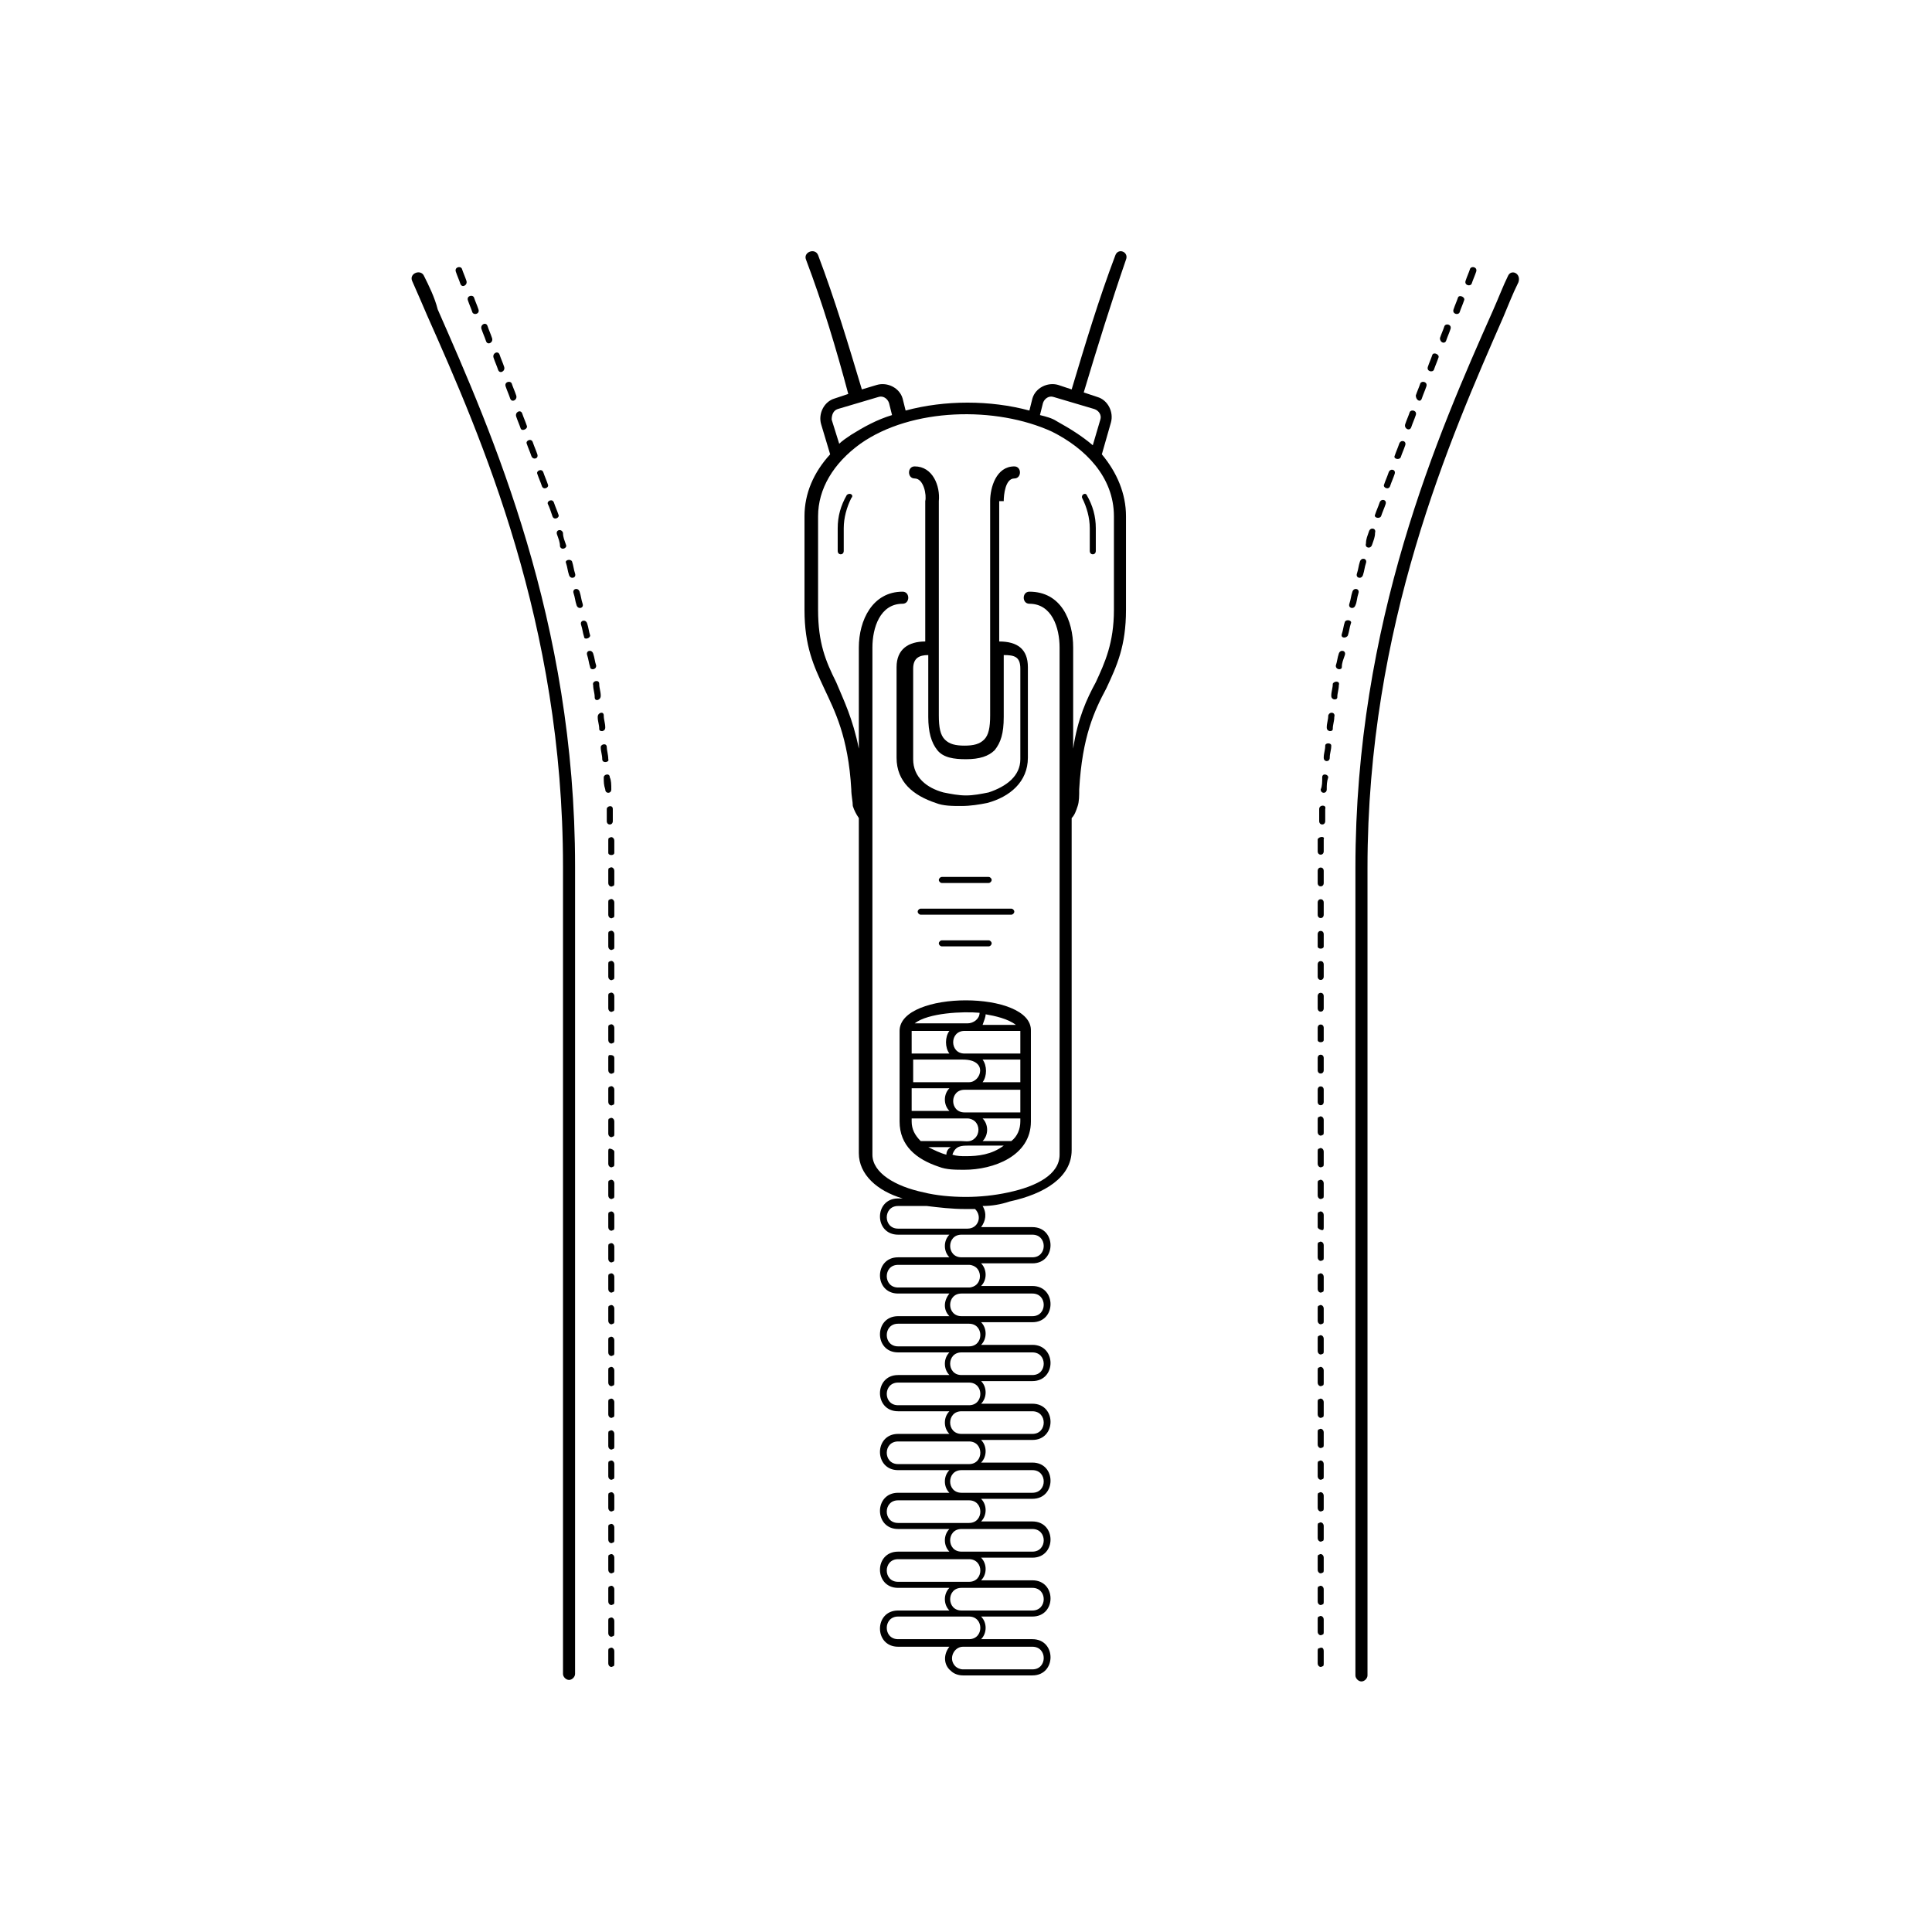 <?xml version="1.0" encoding="utf-8"?>
<!-- Generator: Adobe Illustrator 27.7.0, SVG Export Plug-In . SVG Version: 6.00 Build 0)  -->
<svg version="1.1" id="Layer_1" xmlns="http://www.w3.org/2000/svg" xmlns:xlink="http://www.w3.org/1999/xlink" x="0px" y="0px"
	 viewBox="0 0 128 128" style="enable-background:new 0 0 128 128;" xml:space="preserve">
<g>
	<path d="M40.4,107.2c-0.1,0-0.1,0.1-0.1,0.2l0,0.8c0,0.2,0.2,0.3,0.3,0.2c0.1,0,0.1-0.1,0.1-0.2v-0.8
		C40.7,107.2,40.5,107.1,40.4,107.2z"/>
	<path d="M40.7,56.5c0-0.3,0-0.6,0-0.8c0-0.2-0.2-0.3-0.3-0.2c-0.1,0-0.1,0.1-0.1,0.2c0,0.3,0,0.5,0,0.8h0
		C40.3,56.7,40.7,56.7,40.7,56.5z"/>
	<path d="M40.4,105.1c-0.1,0-0.1,0.1-0.1,0.2l0,0.8c0,0.2,0.2,0.3,0.3,0.2c0.1,0,0.1-0.1,0.1-0.2v-0.8
		C40.7,105.1,40.5,105,40.4,105.1z"/>
	<path d="M40.4,109.2c-0.1,0-0.1,0.1-0.1,0.2l0,0.8c0,0.2,0.2,0.3,0.3,0.2c0.1,0,0.1-0.1,0.1-0.2v-0.8
		C40.7,109.2,40.5,109.1,40.4,109.2z"/>
	<path d="M40.4,101c-0.1,0-0.1,0.1-0.1,0.2l0,0.8c0,0.2,0.2,0.3,0.3,0.2c0.1,0,0.1-0.1,0.1-0.2l0-0.8C40.7,101,40.5,100.9,40.4,101z
		"/>
	<path d="M40.4,98.9c-0.1,0-0.1,0.1-0.1,0.2l0,0.8c0,0.2,0.2,0.3,0.3,0.2c0.1,0,0.1-0.1,0.1-0.2l0-0.8
		C40.7,98.9,40.5,98.8,40.4,98.9z"/>
	<path d="M40.4,103c-0.1,0-0.1,0.1-0.1,0.2l0,0.8c0,0.2,0.2,0.3,0.3,0.2c0.1,0,0.1-0.1,0.1-0.2l0-0.8C40.7,103,40.5,102.9,40.4,103z
		"/>
	<path d="M39.8,46.1c0-0.3-0.1-0.5-0.1-0.8c0-0.3-0.5-0.2-0.4,0.1c0,0.3,0.1,0.5,0.1,0.8C39.4,46.5,39.8,46.4,39.8,46.1z"/>
	<path d="M40.6,54.4c0-0.3,0-0.6,0-0.8c0-0.3-0.4-0.2-0.4,0c0,0.3,0,0.5,0,0.8v0C40.2,54.7,40.6,54.7,40.6,54.4z"/>
	<path d="M39.5,44.1c-0.1-0.3-0.1-0.5-0.2-0.8c-0.1-0.3-0.5-0.2-0.4,0.1c0.1,0.3,0.1,0.5,0.2,0.8C39.1,44.4,39.5,44.4,39.5,44.1z"/>
	<path d="M40.1,48.2c0-0.3-0.1-0.5-0.1-0.8c0-0.3-0.4-0.2-0.4,0.1c0,0.3,0.1,0.5,0.1,0.8C39.7,48.5,40.1,48.5,40.1,48.2z"/>
	<path d="M40.3,50.3c0-0.3-0.1-0.6-0.1-0.8c0-0.3-0.4-0.2-0.4,0c0,0.3,0.1,0.5,0.1,0.8v0C39.9,50.6,40.4,50.5,40.3,50.3z"/>
	<path d="M40.5,52.3c0-0.3,0-0.6-0.1-0.8c0-0.3-0.4-0.2-0.4,0c0,0.3,0,0.5,0.1,0.8C40.1,52.6,40.5,52.6,40.5,52.3z"/>
	<path d="M40.4,76.1c-0.1,0-0.1,0.1-0.1,0.2l0,0.8c0,0.2,0.2,0.3,0.3,0.2c0.1,0,0.1-0.1,0.1-0.2v-0.8C40.7,76.2,40.5,76.1,40.4,76.1
		z"/>
	<path d="M40.4,78.2c-0.1,0-0.1,0.1-0.1,0.2v0.8c0,0.2,0.2,0.3,0.3,0.2c0.1,0,0.1-0.1,0.1-0.2l0-0.8C40.7,78.2,40.5,78.1,40.4,78.2z
		"/>
	<path d="M40.4,84.4c-0.1,0-0.1,0.1-0.1,0.2l0,0.8c0,0.2,0.2,0.3,0.3,0.2c0.1,0,0.1-0.1,0.1-0.2l0-0.8
		C40.7,84.4,40.5,84.3,40.4,84.4z"/>
	<path d="M40.4,82.4c-0.1,0-0.1,0.1-0.1,0.2l0,0.8c0,0.2,0.2,0.3,0.3,0.2c0.1,0,0.1-0.1,0.1-0.2l0-0.8
		C40.7,82.4,40.5,82.3,40.4,82.4z"/>
	<path d="M40.4,80.3c-0.1,0-0.1,0.1-0.1,0.2l0,0.8c0,0.2,0.2,0.3,0.3,0.2c0.1,0,0.1-0.1,0.1-0.2l0-0.8
		C40.7,80.3,40.5,80.2,40.4,80.3z"/>
	<path d="M39.1,42.1c-0.1-0.3-0.1-0.5-0.2-0.8c-0.1-0.3-0.5-0.2-0.4,0.1c0.1,0.3,0.1,0.5,0.2,0.8v0C38.7,42.4,39.1,42.3,39.1,42.1z"
		/>
	<path d="M40.4,74.1c-0.1,0-0.1,0.1-0.1,0.2l0,0.8c0,0.2,0.2,0.3,0.3,0.2c0.1,0,0.1-0.1,0.1-0.2l0-0.8C40.7,74.1,40.5,74,40.4,74.1z
		"/>
	<path d="M40.4,96.8c-0.1,0-0.1,0.1-0.1,0.2l0,0.8c0,0.2,0.2,0.3,0.3,0.2c0.1,0,0.1-0.1,0.1-0.2l0-0.8
		C40.7,96.8,40.5,96.7,40.4,96.8z"/>
	<path d="M87.7,66.8l0-0.8c0-0.3-0.4-0.3-0.4,0l0,0.8C87.3,67.1,87.7,67.1,87.7,66.8z"/>
	<path d="M40.4,86.5c-0.1,0-0.1,0.1-0.1,0.2l0,0.8c0,0.2,0.2,0.3,0.3,0.2c0.1,0,0.1-0.1,0.1-0.2v-0.8C40.7,86.5,40.5,86.4,40.4,86.5
		z"/>
	<path d="M40.4,92.7c-0.1,0-0.1,0.1-0.1,0.2l0,0.8c0,0.2,0.2,0.3,0.3,0.2c0.1,0,0.1-0.1,0.1-0.2v-0.8C40.7,92.7,40.5,92.6,40.4,92.7
		z"/>
	<path d="M40.4,90.6c-0.1,0-0.1,0.1-0.1,0.2l0,0.8c0,0.2,0.2,0.3,0.3,0.2c0.1,0,0.1-0.1,0.1-0.2l0-0.8
		C40.7,90.6,40.5,90.5,40.4,90.6z"/>
	<path d="M40.4,88.6c-0.1,0-0.1,0.1-0.1,0.2v0.8c0,0.2,0.2,0.3,0.3,0.2c0.1,0,0.1-0.1,0.1-0.2l0-0.8C40.7,88.6,40.5,88.5,40.4,88.6z
		"/>
	<path d="M94.2,26.4c0.1-0.3,0.2-0.5,0.3-0.8c0.1-0.3-0.3-0.4-0.4-0.2c-0.1,0.3-0.2,0.5-0.3,0.8C93.8,26.5,94.1,26.7,94.2,26.4z"/>
	<path d="M38.6,40c-0.1-0.3-0.1-0.5-0.2-0.8c-0.1-0.3-0.5-0.2-0.4,0.1c0.1,0.3,0.1,0.5,0.2,0.8C38.3,40.4,38.7,40.3,38.6,40z"/>
	<path d="M92.8,30.3c0.1-0.3,0.2-0.5,0.3-0.8c0.1-0.3-0.3-0.4-0.4-0.1c-0.1,0.3-0.2,0.5-0.3,0.8C92.3,30.4,92.7,30.5,92.8,30.3z"/>
	<path d="M90.9,36.1c0.1-0.3,0.2-0.5,0.2-0.8c0.1-0.3-0.3-0.4-0.4-0.1c-0.1,0.3-0.2,0.5-0.2,0.8C90.4,36.3,90.8,36.4,90.9,36.1z"/>
	<path d="M91.5,34.2c0.1-0.3,0.2-0.5,0.3-0.8c0.1-0.3-0.3-0.4-0.4-0.1c-0.1,0.3-0.2,0.5-0.3,0.8C91,34.3,91.4,34.4,91.5,34.2z"/>
	<path d="M93.5,28.3c0.1-0.3,0.2-0.5,0.3-0.8c0.1-0.3-0.3-0.4-0.4-0.2c-0.1,0.3-0.2,0.5-0.3,0.8C93,28.4,93.4,28.6,93.5,28.3z"/>
	<path d="M40.4,72c-0.1,0-0.1,0.1-0.1,0.2V73c0,0.2,0.2,0.3,0.3,0.2c0.1,0,0.1-0.1,0.1-0.2l0-0.8C40.7,72,40.5,71.9,40.4,72z"/>
	<path d="M96.7,20.7c0.1-0.3,0.2-0.5,0.3-0.8c0.1-0.2-0.3-0.4-0.4-0.2c-0.1,0.3-0.2,0.5-0.3,0.8C96.2,20.8,96.6,20.9,96.7,20.7z"/>
	<path d="M97.5,18.8c0.1-0.3,0.2-0.5,0.3-0.8c0.1-0.3-0.3-0.4-0.4-0.2c-0.1,0.3-0.2,0.5-0.3,0.8C97,18.9,97.4,19,97.5,18.8z"/>
	<path d="M90.3,38.1c0.1-0.3,0.1-0.5,0.2-0.8c0.1-0.3-0.3-0.4-0.4-0.1c-0.1,0.3-0.1,0.5-0.2,0.8h0C89.8,38.3,90.2,38.4,90.3,38.1z"
		/>
	<path d="M95,24.5c0.1-0.3,0.2-0.5,0.3-0.8c0.1-0.2-0.3-0.4-0.4-0.2c-0.1,0.3-0.2,0.5-0.3,0.8C94.5,24.6,94.9,24.7,95,24.5z"/>
	<path d="M95.8,22.6c0.1-0.3,0.2-0.5,0.3-0.8c0.1-0.3-0.3-0.4-0.4-0.2c-0.1,0.3-0.2,0.5-0.3,0.8C95.4,22.7,95.7,22.8,95.8,22.6z"/>
	<path d="M92.1,32.2c0.1-0.3,0.2-0.5,0.3-0.8c0.1-0.3-0.3-0.4-0.4-0.1c-0.1,0.3-0.2,0.5-0.3,0.8C91.6,32.3,92,32.5,92.1,32.2z"/>
	<path d="M31.3,20.7c0.1,0.2,0.5,0.1,0.4-0.2c-0.1-0.3-0.2-0.5-0.3-0.8c-0.1-0.2-0.5-0.1-0.4,0.2C31.1,20.2,31.2,20.4,31.3,20.7z"/>
	<path d="M32.2,22.6c0.1,0.3,0.5,0.1,0.4-0.2c-0.1-0.3-0.2-0.5-0.3-0.8c-0.1-0.3-0.5-0.1-0.4,0.2C32,22.1,32.1,22.3,32.2,22.6z"/>
	<path d="M33,24.5c0.1,0.3,0.5,0.1,0.4-0.2c-0.1-0.3-0.2-0.5-0.3-0.8c-0.1-0.3-0.5-0.1-0.4,0.2C32.8,24,32.9,24.2,33,24.5L33,24.5z"
		/>
	<path d="M28.1,18.3c-0.2-0.5-1-0.2-0.8,0.3c0.4,0.9,0.7,1.6,1,2.3c3.6,8.1,9,20.4,9,36.5l0,53.5c0,0.2,0.2,0.4,0.4,0.4
		s0.4-0.2,0.4-0.4l0-53.5c0-16.3-5.5-28.7-9.1-36.9C28.8,19.7,28.4,18.9,28.1,18.3z"/>
	<path d="M30.5,18.8c0.1,0.3,0.5,0.1,0.4-0.2c-0.1-0.3-0.2-0.5-0.3-0.8c-0.1-0.2-0.5-0.1-0.4,0.2C30.3,18.3,30.4,18.5,30.5,18.8z"/>
	<path d="M33.8,26.4c0.1,0.3,0.5,0.1,0.4-0.2c-0.1-0.3-0.2-0.5-0.3-0.8c-0.1-0.2-0.5-0.1-0.4,0.2C33.6,25.9,33.7,26.1,33.8,26.4
		L33.8,26.4z"/>
	<path d="M36.9,35.4c0.1,0.3,0.2,0.5,0.2,0.8c0.1,0.3,0.5,0.1,0.4-0.1c-0.1-0.3-0.2-0.5-0.2-0.8C37.2,35,36.8,35.1,36.9,35.4z"/>
	<path d="M37.5,37.3c0.1,0.3,0.1,0.5,0.2,0.8c0.1,0.3,0.5,0.2,0.4-0.1c-0.1-0.3-0.1-0.5-0.2-0.8C37.8,37,37.4,37.1,37.5,37.3z"/>
	<path d="M36.6,34.2c0.1,0.3,0.5,0.1,0.4-0.1c-0.1-0.3-0.2-0.5-0.3-0.8c-0.1-0.3-0.5-0.1-0.4,0.1C36.4,33.6,36.5,33.9,36.6,34.2z"/>
	<path d="M34.9,28.2c-0.1-0.3-0.2-0.5-0.3-0.8c-0.1-0.3-0.5-0.1-0.4,0.2c0.1,0.3,0.2,0.5,0.3,0.8C34.6,28.6,35,28.4,34.9,28.2z"/>
	<path d="M36.3,32.1c-0.1-0.3-0.2-0.5-0.3-0.8c-0.1-0.3-0.5-0.1-0.4,0.1c0.1,0.3,0.2,0.5,0.3,0.8C36,32.5,36.4,32.3,36.3,32.1z"/>
	<path d="M35.6,30.1c-0.1-0.3-0.2-0.5-0.3-0.8c-0.1-0.3-0.5-0.1-0.4,0.1c0.1,0.3,0.2,0.5,0.3,0.8C35.3,30.5,35.7,30.4,35.6,30.1z"/>
	<path d="M40.4,94.8c-0.1,0-0.1,0.1-0.1,0.2v0.8c0,0.2,0.2,0.3,0.3,0.2c0.1,0,0.1-0.1,0.1-0.2l0-0.8C40.7,94.8,40.5,94.7,40.4,94.8z
		"/>
	<path d="M87.6,79.4c0.1,0,0.1-0.1,0.1-0.2l0-0.8c0-0.2-0.2-0.3-0.3-0.2c-0.1,0-0.1,0.1-0.1,0.2l0,0.8
		C87.3,79.4,87.5,79.5,87.6,79.4z"/>
	<path d="M87.6,81.5c0.1,0,0.1-0.1,0.1-0.2l0-0.8c0-0.2-0.2-0.3-0.3-0.2c-0.1,0-0.1,0.1-0.1,0.2l0,0.8
		C87.3,81.4,87.5,81.5,87.6,81.5z"/>
	<path d="M87.6,77.3c0.1,0,0.1-0.1,0.1-0.2v-0.8c0-0.2-0.2-0.3-0.3-0.2c-0.1,0-0.1,0.1-0.1,0.2l0,0.8C87.3,77.3,87.5,77.4,87.6,77.3
		z"/>
	<path d="M60.8,60.4c0,0.1,0.1,0.2,0.2,0.2h6c0.1,0,0.2-0.1,0.2-0.2s-0.1-0.2-0.2-0.2h-6C60.9,60.2,60.8,60.3,60.8,60.4z"/>
	<path d="M87.6,83.5c0.1,0,0.1-0.1,0.1-0.2l0-0.8c0-0.2-0.2-0.3-0.3-0.2c-0.1,0-0.1,0.1-0.1,0.2v0.8C87.3,83.5,87.5,83.6,87.6,83.5z
		"/>
	<path d="M59.6,68.3v6c0,1.6,1.1,2.5,2.6,3c0.5,0.2,1.1,0.2,1.7,0.2c1.9,0,4.4-0.9,4.4-3.2v-6C68.4,65.6,59.6,65.6,59.6,68.3z
		 M65.3,67.2c0.6,0.1,1.5,0.3,2,0.7h-2.2C65.2,67.6,65.3,67.4,65.3,67.2z M64.9,67.1c0,0.4-0.4,0.7-0.8,0.7h-3.5
		C61.5,67.1,63.8,67,64.9,67.1z M60.4,68.3C60.4,68.3,60.4,68.2,60.4,68.3l2.5,0c-0.3,0.4-0.3,1.1,0,1.5h-2.5V68.3z M60.4,70.2h3.4
		c1.7,0,1.2,1.5,0.4,1.5h-3.7V70.2z M60.4,72.1h2.5c-0.4,0.4-0.4,1.1,0,1.5h-2.5V72.1z M60.4,74.3v-0.2h3.7c0.2,0,0.4,0.1,0.5,0.2
		c0.3,0.3,0.3,0.8,0,1.1c-0.3,0.3-0.6,0.2-0.9,0.2h0h0H61C60.6,75.2,60.4,74.8,60.4,74.3z M62.7,76.5c-0.4-0.1-0.8-0.3-1.2-0.5h1.5
		C62.8,76.1,62.7,76.3,62.7,76.5z M64,76.6c-0.3,0-0.6,0-0.9-0.1c0.2-0.6,0.6-0.6,1.1-0.6h2.3C65.7,76.5,64.8,76.6,64,76.6z
		 M67.6,74.3c0,0.5-0.2,1-0.6,1.3h-1.9c0.4-0.4,0.4-1.1,0-1.5h2.5V74.3z M67.6,73.7h-3.7c-1,0-1-1.5,0-1.5h3.7V73.7z M67.6,71.7
		h-2.5c0.3-0.4,0.3-1.1,0-1.5h2.5V71.7z M67.6,69.8h-3.7c-1,0-1-1.5,0-1.5h3.7v0c0,0,0,0,0,0V69.8z"/>
	<path d="M87.6,75.2c0.1,0,0.1-0.1,0.1-0.2l0-0.8c0-0.2-0.2-0.3-0.3-0.2c-0.1,0-0.1,0.1-0.1,0.2l0,0.8
		C87.3,75.2,87.5,75.3,87.6,75.2z"/>
	<path d="M87.6,85.6c0.1,0,0.1-0.1,0.1-0.2l0-0.8c0-0.2-0.2-0.3-0.3-0.2c-0.1,0-0.1,0.1-0.1,0.2l0,0.8
		C87.3,85.6,87.5,85.7,87.6,85.6z"/>
	<path d="M87.6,93.9c0.1,0,0.1-0.1,0.1-0.2l0-0.8c0-0.2-0.2-0.3-0.3-0.2c-0.1,0-0.1,0.1-0.1,0.2v0.8C87.3,93.9,87.5,94,87.6,93.9z"
		/>
	<path d="M87.6,91.8c0.1,0,0.1-0.1,0.1-0.2v-0.8c0-0.2-0.2-0.3-0.3-0.2c-0.1,0-0.1,0.1-0.1,0.2l0,0.8C87.3,91.8,87.5,91.9,87.6,91.8
		z"/>
	<path d="M87.6,89.7c0.1,0,0.1-0.1,0.1-0.2l0-0.8c0-0.2-0.2-0.3-0.3-0.2c-0.1,0-0.1,0.1-0.1,0.2l0,0.8
		C87.3,89.7,87.5,89.8,87.6,89.7z"/>
	<path d="M87.6,87.7c0.1,0,0.1-0.1,0.1-0.2l0-0.8c0-0.2-0.2-0.3-0.3-0.2c-0.1,0-0.1,0.1-0.1,0.2l0,0.8
		C87.3,87.7,87.5,87.8,87.6,87.7z"/>
	<path d="M71.7,33c0.3,0.6,0.5,1.3,0.5,2v1.5c0,0.3,0.4,0.3,0.4,0V35c0-0.8-0.2-1.5-0.6-2.2C71.9,32.6,71.6,32.8,71.7,33z"/>
	<path d="M87.7,60.6l0-0.8c0-0.3-0.4-0.3-0.4,0l0,0.8C87.3,60.9,87.7,60.9,87.7,60.6z"/>
	<path d="M87.7,58.5l0-0.8c0-0.3-0.4-0.3-0.4,0v0.8C87.3,58.8,87.7,58.8,87.7,58.5z"/>
	<path d="M73.9,16.9c-1.1,2.9-2,5.9-2.9,8.9l-0.9-0.3c-0.7-0.2-1.5,0.2-1.7,0.9l-0.2,0.8c-2.6-0.7-5.6-0.7-8.2,0l-0.2-0.8
		c-0.2-0.7-1-1.1-1.7-0.9l-1,0.3c-0.9-3-1.8-6-2.9-8.9c-0.2-0.5-1-0.2-0.8,0.3c1.1,2.9,2,5.9,2.8,8.9l-0.9,0.3
		c-0.7,0.2-1.1,1-0.9,1.7l0.6,2c-1.1,1.2-1.7,2.6-1.7,4.1v6.2c0,2.4,0.6,3.7,1.3,5.2c0.7,1.5,1.6,3.2,1.8,6.7c0,0.4,0.1,0.8,0.1,1.1
		c0.1,0.3,0.2,0.5,0.4,0.8l0,0v22.2h0c0,1.4,1.2,2.5,2.9,3h-0.3c-1.6,0-1.6,2.4,0,2.4h3.4l0,0c-0.4,0.4-0.4,1.1,0,1.5l0,0h-3.4
		c-1.6,0-1.6,2.4,0,2.4h3.4l0,0c-0.4,0.5-0.4,1.1,0,1.5l0,0h-3.4c-1.6,0-1.6,2.4,0,2.4h3.4l0,0c-0.4,0.4-0.4,1.1,0,1.5l0,0h-3.4
		c-1.6,0-1.6,2.4,0,2.4h3.4l0,0c-0.4,0.4-0.4,1.1,0,1.5l0,0h-3.4c-1.6,0-1.6,2.4,0,2.4h3.4l0,0c-0.4,0.4-0.4,1.1,0,1.5l0,0h-3.4
		c-1.6,0-1.6,2.4,0,2.4h3.4l0,0c-0.4,0.4-0.4,1.1,0,1.5l0,0h-3.4c-1.6,0-1.6,2.4,0,2.4h3.4l0,0c-0.4,0.4-0.4,1.1,0,1.5l0,0h-3.4
		c-1.6,0-1.6,2.4,0,2.4h3.4l0,0c-0.4,0.5-0.4,1.2,0.1,1.6c0.2,0.2,0.5,0.3,0.8,0.3h4.6c1.6,0,1.6-2.4,0-2.4h-3.4l0,0
		c0.4-0.4,0.4-1.1,0-1.5l0,0h3.4c1.6,0,1.6-2.4,0-2.4h-3.4l0,0c0.4-0.4,0.4-1.1,0-1.5l0,0h3.4c1.6,0,1.6-2.4,0-2.4h-3.4l0,0
		c0.4-0.4,0.4-1.1,0-1.5l0,0h3.4c1.6,0,1.6-2.4,0-2.4h-3.4l0,0c0.4-0.4,0.4-1.1,0-1.5l0,0h3.4c1.6,0,1.6-2.4,0-2.4h-3.4l0,0
		c0.4-0.4,0.4-1.1,0-1.5l0,0h3.4c1.6,0,1.6-2.4,0-2.4h-3.4l0,0c0.4-0.4,0.4-1.1,0-1.5l0,0h3.4c1.6,0,1.6-2.4,0-2.4h-3.4l0,0
		c0.4-0.4,0.4-1.1,0-1.5l0,0h3.4c1.6,0,1.6-2.4,0-2.4h-3.4l0,0c0.3-0.4,0.4-0.9,0.1-1.4l0,0c0.6,0,1.2-0.1,1.8-0.3
		c2.3-0.5,4.1-1.6,4.1-3.4h0V54.2c0.2-0.2,0.3-0.5,0.4-0.8c0.1-0.3,0.1-0.7,0.1-1.1c0.2-3.5,1-5.2,1.8-6.7c0.7-1.5,1.3-2.8,1.3-5.2
		v-6.2c0-1.5-0.6-2.9-1.6-4.1l0.6-2.1c0.2-0.7-0.2-1.5-0.9-1.7L71.8,26c0.9-3,1.8-5.9,2.8-8.8C74.8,16.7,74.1,16.4,73.9,16.9z
		 M55.5,27.1l2.7-0.8c0.3-0.1,0.6,0.1,0.7,0.4l0.2,0.8c-1,0.3-1.9,0.8-2.7,1.3c-0.3,0.2-0.6,0.4-0.8,0.6l-0.5-1.6
		C55.1,27.5,55.2,27.2,55.5,27.1z M59.5,81.4c-1,0-1-1.5,0-1.5h1.9c0.8,0.1,1.7,0.2,2.5,0.2c0.2,0,0.5,0,0.7,0h0c0,0,0,0,0,0
		c0.5,0.5,0.2,1.3-0.5,1.3h-0.4H59.5z M59.5,85.3c-1,0-1-1.5,0-1.5h4.3h0.4c0.2,0,0.4,0.1,0.5,0.2c0.3,0.3,0.3,0.8,0,1.1
		c-0.1,0.1-0.3,0.2-0.5,0.2h-0.4H59.5z M59.5,89.2c-1,0-1-1.5,0-1.5h4.3h0.4c1,0,1,1.5,0,1.5h-0.4H59.5z M59.5,93.1
		c-1,0-1-1.5,0-1.5h4.3h0.4c1,0,1,1.5,0,1.5h-0.4H59.5z M59.5,97c-1,0-1-1.5,0-1.5h4.3h0.4c1,0,1,1.5,0,1.5h-0.4H59.5z M59.5,100.9
		c-1,0-1-1.5,0-1.5h4.3h0.4c1,0,1,1.5,0,1.5h-0.4H59.5z M59.5,104.8c-1,0-1-1.5,0-1.5h4.3h0.4c1,0,1,1.5,0,1.5h-0.4H59.5z
		 M59.5,108.6c-1,0-1-1.5,0-1.5h4.3h0.4c1,0,1,1.5,0,1.5h-0.4H59.5z M68.4,109.1c1,0,1,1.5,0,1.5h-4.6c-0.2,0-0.4-0.1-0.5-0.2
		c-0.5-0.5-0.1-1.3,0.5-1.3h0.4H68.4z M68.4,105.2c1,0,1,1.5,0,1.5h-4.3h-0.4c-1,0-1-1.5,0-1.5h0.4H68.4z M68.4,101.3
		c1,0,1,1.5,0,1.5h-4.3h-0.4c-1,0-1-1.5,0-1.5h0.4H68.4z M68.4,97.4c1,0,1,1.5,0,1.5h-4.3h-0.4c-1,0-1-1.5,0-1.5h0.4H68.4z
		 M68.4,93.5c1,0,1,1.5,0,1.5h-4.3h-0.4c-1,0-1-1.5,0-1.5h0.4H68.4z M68.4,89.6c1,0,1,1.5,0,1.5h-4.3h-0.4c-1,0-1-1.5,0-1.5h0.4
		H68.4z M68.4,85.7c1,0,1,1.5,0,1.5h-4.3h-0.4c-1,0-1-1.5,0-1.5h0.4H68.4z M68.4,81.8c1,0,1,1.5,0,1.5h-4.3h-0.4c-1,0-1-1.5,0-1.5
		h0.4H68.4z M73.8,34.2v6.2c0,2.2-0.6,3.5-1.2,4.8c-0.6,1.1-1.2,2.4-1.5,4.4v-6.7c0-1.8-0.8-3.7-2.9-3.7c-0.5,0-0.5,0.8,0,0.8
		c1.5,0,2,1.6,2,2.9v33.6l0,0c0,1.3-1.5,2.1-3.4,2.5c-0.9,0.2-1.9,0.3-2.8,0.3c-1,0-2-0.1-2.8-0.3c-1.9-0.4-3.4-1.3-3.4-2.5l0,0
		V42.9c0-1.3,0.5-2.9,2-2.9c0.5,0,0.5-0.8,0-0.8c-2,0-2.9,1.9-2.9,3.7v6.7c-0.4-2-1-3.2-1.5-4.4c-0.7-1.4-1.2-2.6-1.2-4.8v-6.2
		c0-1.8,1-3.5,2.8-4.8c3.4-2.4,9-2.5,12.7-0.8v0C71.9,29.7,73.8,31.6,73.8,34.2z M72.5,27.1c0.3,0.1,0.5,0.4,0.4,0.7l-0.5,1.7
		c-0.7-0.6-1.5-1.1-2.4-1.6c-0.3-0.2-0.7-0.3-1.1-0.4l0.2-0.8c0.1-0.3,0.4-0.5,0.7-0.4L72.5,27.1z"/>
	<path d="M87.7,62.7l0-0.8c0-0.3-0.4-0.3-0.4,0v0.8C87.3,62.9,87.7,62.9,87.7,62.7z"/>
	<path d="M87.7,64.7v-0.8c0-0.3-0.4-0.3-0.4,0l0,0.8C87.3,65,87.7,65,87.7,64.7z"/>
	<path d="M65.5,58.5c0.1,0,0.2-0.1,0.2-0.2s-0.1-0.2-0.2-0.2h-3.1c-0.1,0-0.2,0.1-0.2,0.2s0.1,0.2,0.2,0.2H65.5z"/>
	<path d="M87.7,68.9l0-0.8c0-0.3-0.4-0.3-0.4,0l0,0.8C87.3,69.1,87.7,69.1,87.7,68.9z"/>
	<path d="M87.7,73l0-0.8c0-0.3-0.4-0.3-0.4,0V73C87.3,73.3,87.7,73.3,87.7,73z"/>
	<path d="M87.7,70.9l0-0.8c0-0.3-0.4-0.3-0.4,0l0,0.8C87.3,71.2,87.7,71.2,87.7,70.9z"/>
	<path d="M62.4,62.3c-0.1,0-0.2,0.1-0.2,0.2c0,0.1,0.1,0.2,0.2,0.2h3.1c0.1,0,0.2-0.1,0.2-0.2c0-0.1-0.1-0.2-0.2-0.2H62.4z"/>
	<path d="M87.6,95.9c0.1,0,0.1-0.1,0.1-0.2l0-0.8c0-0.2-0.2-0.3-0.3-0.2c-0.1,0-0.1,0.1-0.1,0.2l0,0.8C87.3,95.9,87.5,96,87.6,95.9z
		"/>
	<path d="M66.5,33.2c0-0.4,0.1-1.5,0.7-1.5c0.5,0,0.5-0.8,0-0.8c-1.2,0-1.6,1.4-1.6,2.3v14.2h0c0,0.8-0.1,1.3-0.4,1.6
		c-0.3,0.3-0.7,0.4-1.3,0.4c-0.6,0-1-0.1-1.3-0.4c-0.3-0.3-0.4-0.8-0.4-1.6h0V33.2c0.1-1-0.4-2.3-1.6-2.3c-0.5,0-0.5,0.8,0,0.8
		c0.6,0,0.8,1.1,0.7,1.5v9.3c-1.1,0-1.9,0.5-1.9,1.7v6c0,1.6,1.1,2.5,2.6,3c0.5,0.2,1.1,0.2,1.7,0.2c0.6,0,1.2-0.1,1.7-0.2
		c1.5-0.4,2.7-1.4,2.7-3v-6c0-1.2-0.7-1.7-1.9-1.7V33.2z M67.6,44.3v6c0,1.1-0.9,1.8-2.1,2.2c-0.5,0.1-1,0.2-1.5,0.2
		c-0.5,0-1-0.1-1.5-0.2c-1.1-0.3-2-1-2-2.2v-6c0-0.7,0.4-0.9,1-0.9v4.1l0,0c0,1,0.2,1.7,0.6,2.2c0.4,0.5,1.1,0.6,1.9,0.6
		c0.9,0,1.5-0.2,1.9-0.6c0.4-0.5,0.6-1.1,0.6-2.2l0,0v-4.1C67.2,43.4,67.6,43.5,67.6,44.3z"/>
	<path d="M87.6,98c0.1,0,0.1-0.1,0.1-0.2l0-0.8c0-0.2-0.2-0.3-0.3-0.2c-0.1,0-0.1,0.1-0.1,0.2v0.8C87.3,98,87.5,98.1,87.6,98z"/>
	<path d="M40.4,57.5c-0.1,0-0.1,0.1-0.1,0.2l0,0.8c0,0.2,0.2,0.3,0.3,0.2c0.1,0,0.1-0.1,0.1-0.2l0-0.8
		C40.7,57.5,40.5,57.4,40.4,57.5z"/>
	<path d="M89.1,41.2c-0.1,0.3-0.1,0.5-0.2,0.8h0c-0.1,0.3,0.3,0.3,0.4,0.1c0.1-0.3,0.1-0.5,0.2-0.8C89.6,41.1,89.2,41,89.1,41.2z"/>
	<path d="M99.9,18.3c-0.3,0.6-0.6,1.4-1,2.3c-3.6,8.1-9.1,20.6-9.1,36.9l0,53.5c0,0.2,0.2,0.4,0.4,0.4c0.2,0,0.4-0.2,0.4-0.4l0-53.5
		c0-16.1,5.5-28.5,9-36.5c0.3-0.7,0.6-1.5,1-2.3C100.8,18.1,100.1,17.8,99.9,18.3z"/>
	<path d="M90,39.3c0.1-0.3-0.3-0.4-0.4-0.1c-0.1,0.3-0.1,0.5-0.2,0.8c-0.1,0.3,0.3,0.4,0.4,0.1C89.9,39.9,89.9,39.6,90,39.3z"/>
	<path d="M88.7,43.3c-0.1,0.3-0.1,0.5-0.2,0.8c0,0.3,0.4,0.3,0.4,0.1c0-0.3,0.1-0.5,0.2-0.8C89.2,43.1,88.8,43,88.7,43.3z"/>
	<path d="M88.3,45.3c0,0.3-0.1,0.5-0.1,0.8c0,0.3,0.4,0.3,0.4,0.1c0-0.3,0.1-0.5,0.1-0.8C88.8,45.1,88.4,45.1,88.3,45.3z"/>
	<path d="M40.4,63.7c-0.1,0-0.1,0.1-0.1,0.2l0,0.8c0,0.2,0.2,0.3,0.3,0.2c0.1,0,0.1-0.1,0.1-0.2l0-0.8
		C40.7,63.7,40.5,63.6,40.4,63.7z"/>
	<path d="M40.4,67.9c-0.1,0-0.1,0.1-0.1,0.2l0,0.8c0,0.2,0.2,0.3,0.3,0.2c0.1,0,0.1-0.1,0.1-0.2l0-0.8
		C40.7,67.9,40.5,67.8,40.4,67.9z"/>
	<path d="M40.4,65.8c-0.1,0-0.1,0.1-0.1,0.2l0,0.8c0,0.2,0.2,0.3,0.3,0.2c0.1,0,0.1-0.1,0.1-0.2l0-0.8
		C40.7,65.8,40.5,65.7,40.4,65.8z"/>
	<path d="M88,47.4c0,0.3-0.1,0.5-0.1,0.8c0,0.3,0.4,0.3,0.4,0.1c0-0.3,0.1-0.5,0.1-0.8C88.5,47.2,88.1,47.1,88,47.4z"/>
	<path d="M40.4,61.7c-0.1,0-0.1,0.1-0.1,0.2l0,0.8c0,0.2,0.2,0.3,0.3,0.2c0.1,0,0.1-0.1,0.1-0.2l0-0.8
		C40.7,61.7,40.5,61.6,40.4,61.7z"/>
	<path d="M40.4,59.6c-0.1,0-0.1,0.1-0.1,0.2l0,0.8c0,0.2,0.2,0.3,0.3,0.2c0.1,0,0.1-0.1,0.1-0.2v-0.8C40.7,59.6,40.5,59.5,40.4,59.6
		z"/>
	<path d="M87.8,49.4c0,0.3-0.1,0.5-0.1,0.8c0,0.3,0.4,0.3,0.4,0c0-0.3,0.1-0.5,0.1-0.8C88.2,49.2,87.8,49.2,87.8,49.4z"/>
	<path d="M87.6,104.2c0.1,0,0.1-0.1,0.1-0.2l0-0.8c0-0.2-0.2-0.3-0.3-0.2c-0.1,0-0.1,0.1-0.1,0.2l0,0.8
		C87.3,104.2,87.5,104.3,87.6,104.2z"/>
	<path d="M87.6,106.3c0.1,0,0.1-0.1,0.1-0.2l0-0.8c0-0.2-0.2-0.3-0.3-0.2c-0.1,0-0.1,0.1-0.1,0.2l0,0.8
		C87.3,106.3,87.5,106.4,87.6,106.3z"/>
	<path d="M87.6,102.1c0.1,0,0.1-0.1,0.1-0.2l0-0.8c0-0.2-0.2-0.3-0.3-0.2c-0.1,0-0.1,0.1-0.1,0.2l0,0.8
		C87.3,102.1,87.5,102.2,87.6,102.1z"/>
	<path d="M87.6,100.1c0.1,0,0.1-0.1,0.1-0.2l0-0.8c0-0.2-0.2-0.3-0.3-0.2c-0.1,0-0.1,0.1-0.1,0.2l0,0.8
		C87.3,100.1,87.5,100.2,87.6,100.1z"/>
	<path d="M87.6,108.3c0.1,0,0.1-0.1,0.1-0.2l0-0.8c0-0.2-0.2-0.3-0.3-0.2c-0.1,0-0.1,0.1-0.1,0.2v0.8
		C87.3,108.3,87.5,108.4,87.6,108.3z"/>
	<path d="M56.1,32.8c-0.4,0.7-0.6,1.4-0.6,2.2v1.5c0,0.3,0.4,0.3,0.4,0V35c0-0.7,0.2-1.4,0.5-2C56.6,32.8,56.3,32.6,56.1,32.8z"/>
	<path d="M87.3,55.6c0,0.3,0,0.6,0,0.8c0,0.3,0.4,0.3,0.4,0c0-0.3,0-0.5,0-0.8C87.8,55.4,87.4,55.4,87.3,55.6z"/>
	<path d="M87.6,51.5c0,0.3,0,0.6-0.1,0.8c0,0.3,0.4,0.3,0.4,0c0-0.3,0-0.5,0.1-0.8C88,51.3,87.6,51.2,87.6,51.5z"/>
	<path d="M87.4,53.6c0,0.3,0,0.6,0,0.8v0c0,0.3,0.4,0.3,0.4,0c0-0.3,0-0.5,0-0.8C87.9,53.3,87.4,53.3,87.4,53.6z"/>
	<path d="M87.4,109.2c-0.1,0-0.1,0.1-0.1,0.2v0.8c0,0.2,0.2,0.3,0.3,0.2c0.1,0,0.1-0.1,0.1-0.2l0-0.8
		C87.7,109.2,87.6,109.1,87.4,109.2z"/>
	<path d="M40.4,69.9c-0.1,0-0.1,0.1-0.1,0.2l0,0.8c0,0.2,0.2,0.3,0.3,0.2c0.1,0,0.1-0.1,0.1-0.2v-0.8C40.7,69.9,40.5,69.9,40.4,69.9
		z"/>
</g>
</svg>
